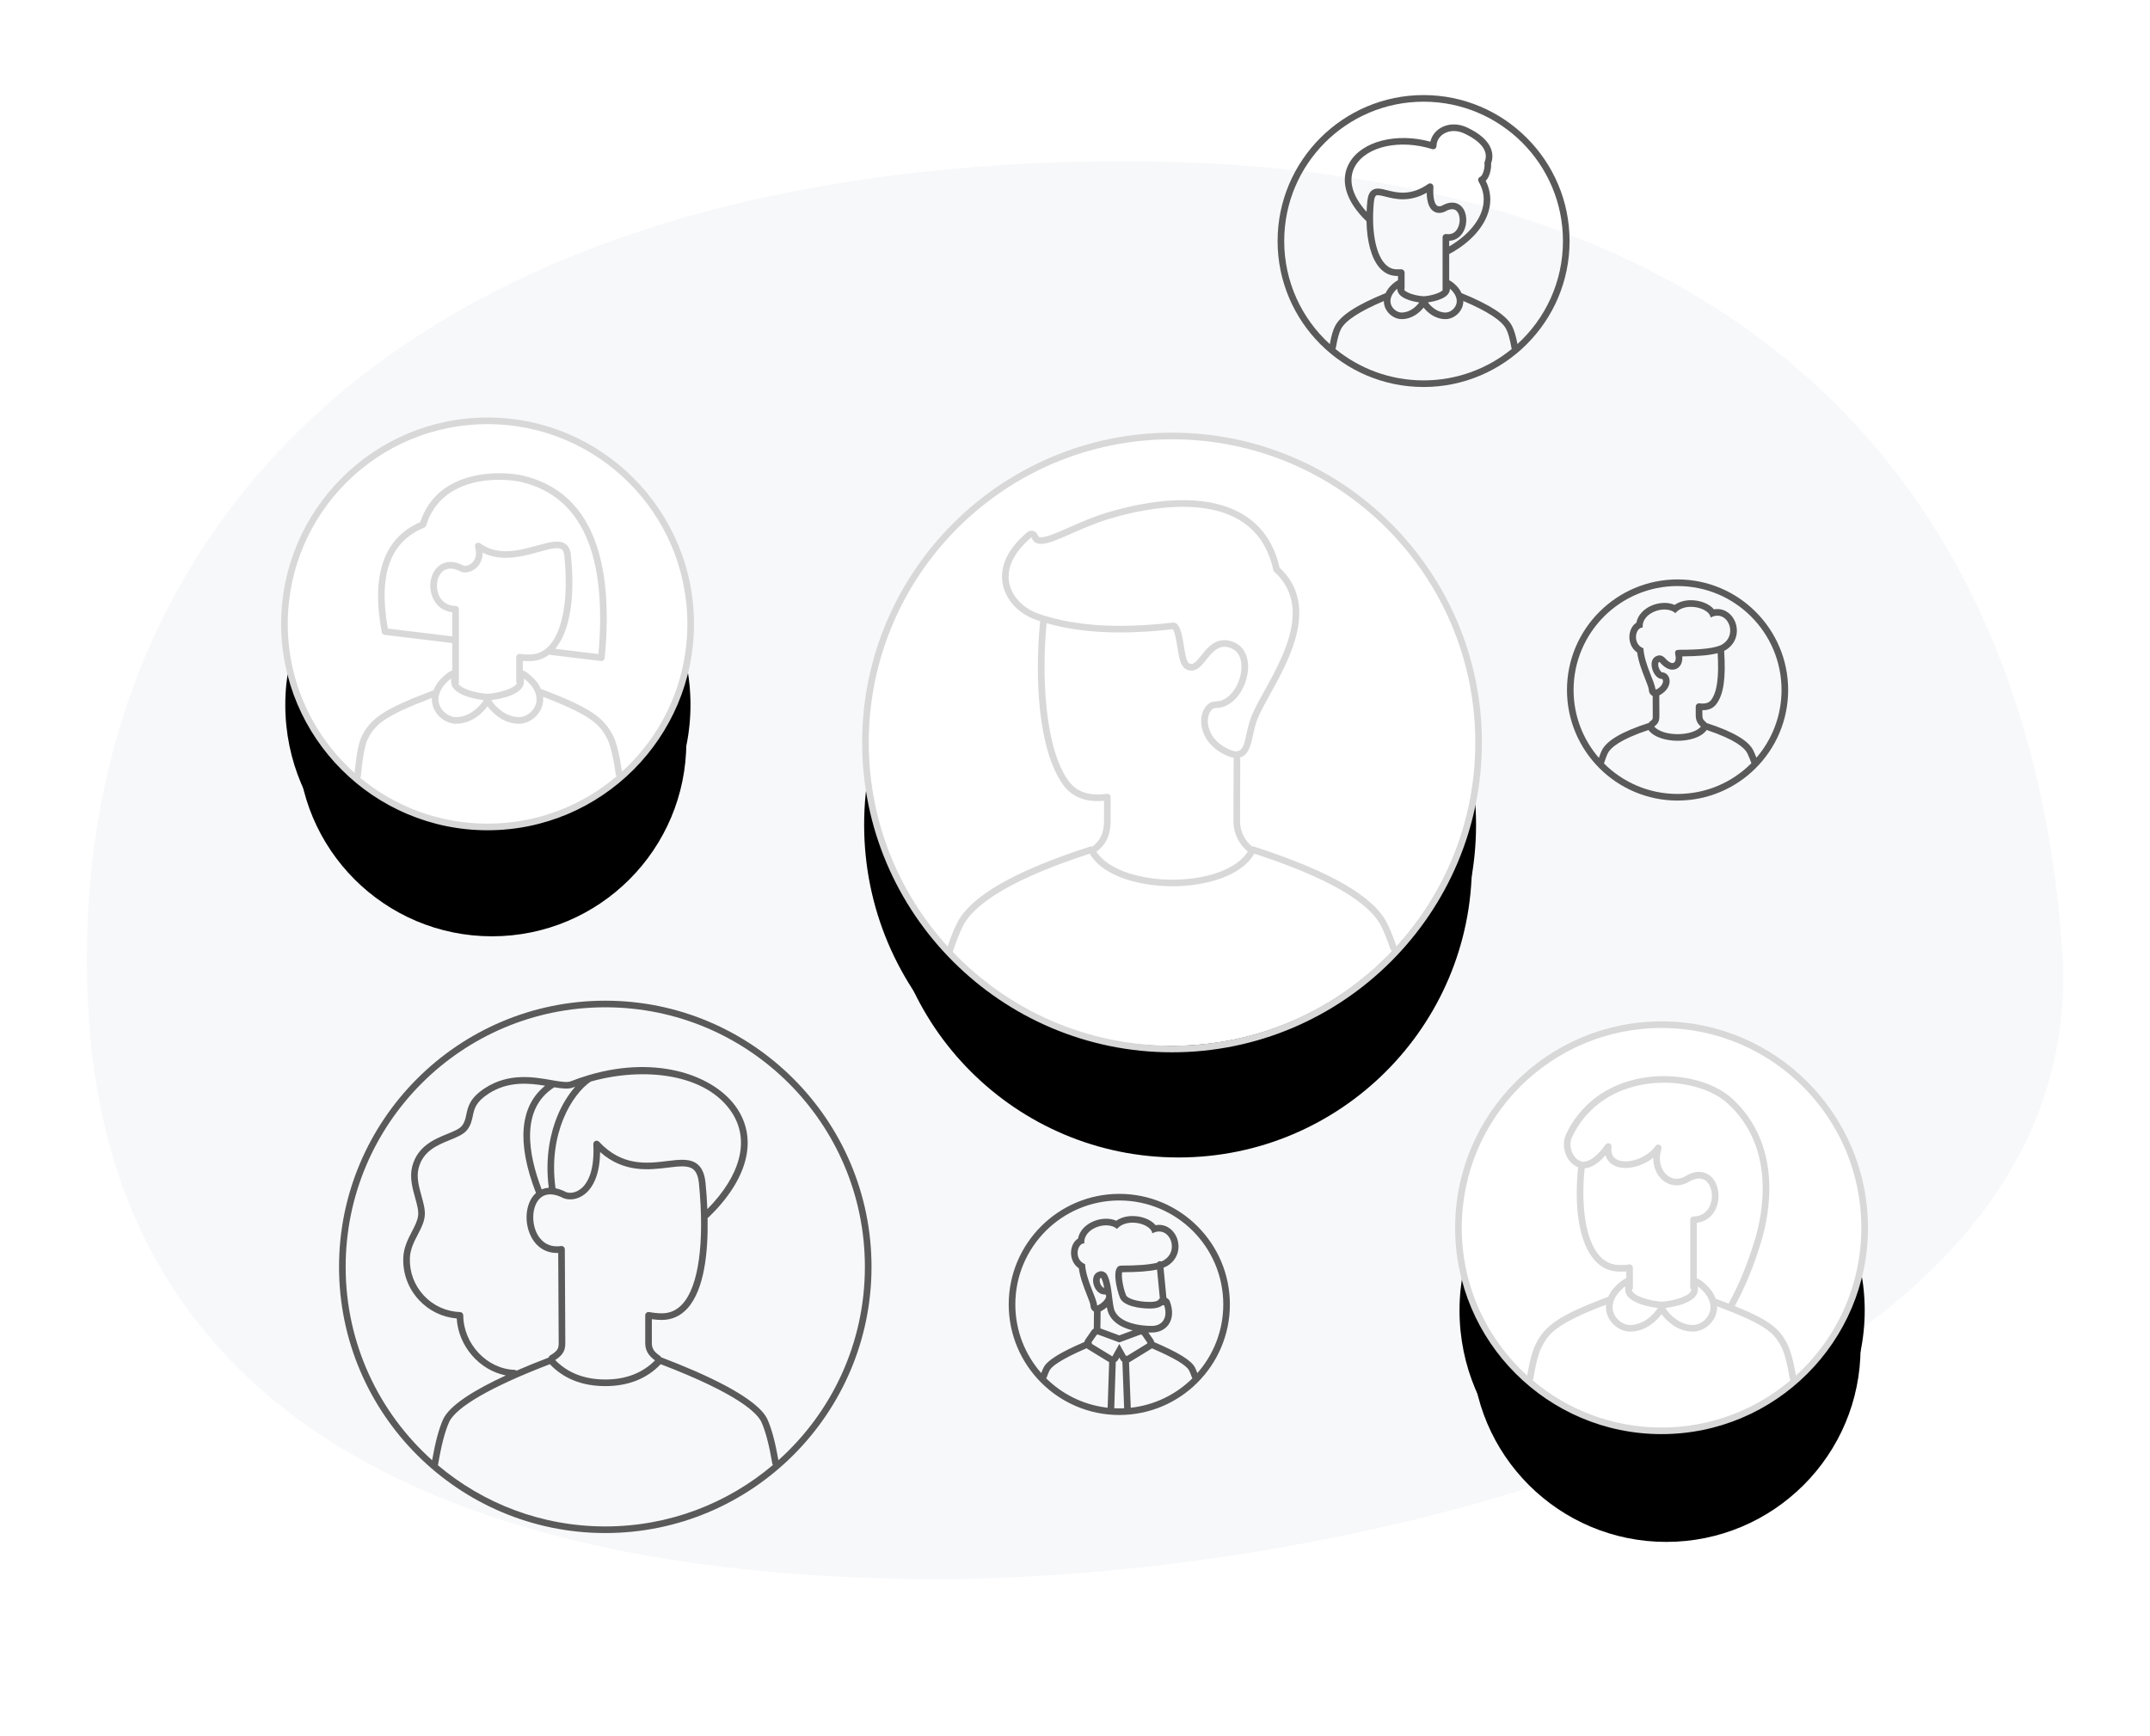 <svg xmlns="http://www.w3.org/2000/svg" xmlns:xlink="http://www.w3.org/1999/xlink" width="520" height="420" viewBox="0 0 520 420">
    <defs>
        <filter id="3mgtw48axa" width="166.2%" height="171.4%" x="-33.1%" y="-28.6%" filterUnits="objectBoundingBox">
            <feMorphology in="SourceAlpha" operator="dilate" radius="5" result="shadowSpreadOuter1"/>
            <feOffset dy="16" in="shadowSpreadOuter1" result="shadowOffsetOuter1"/>
            <feGaussianBlur in="shadowOffsetOuter1" result="shadowBlurOuter1" stdDeviation="8"/>
            <feColorMatrix in="shadowBlurOuter1" result="shadowMatrixOuter1" values="0 0 0 0 0 0 0 0 0 0 0 0 0 0 0 0 0 0 0.05 0"/>
            <feMorphology in="SourceAlpha" operator="dilate" radius="1" result="shadowSpreadOuter2"/>
            <feOffset dy="4" in="shadowSpreadOuter2" result="shadowOffsetOuter2"/>
            <feGaussianBlur in="shadowOffsetOuter2" result="shadowBlurOuter2" stdDeviation="7.5"/>
            <feColorMatrix in="shadowBlurOuter2" result="shadowMatrixOuter2" values="0 0 0 0 0 0 0 0 0 0 0 0 0 0 0 0 0 0 0.05 0"/>
            <feMorphology in="SourceAlpha" operator="dilate" radius="4" result="shadowSpreadOuter3"/>
            <feOffset dy="7" in="shadowSpreadOuter3" result="shadowOffsetOuter3"/>
            <feGaussianBlur in="shadowOffsetOuter3" result="shadowBlurOuter3" stdDeviation="7.5"/>
            <feColorMatrix in="shadowBlurOuter3" result="shadowMatrixOuter3" values="0 0 0 0 0 0 0 0 0 0 0 0 0 0 0.02 0 0 0 0.05 0"/>
            <feMerge>
                <feMergeNode in="shadowMatrixOuter1"/>
                <feMergeNode in="shadowMatrixOuter2"/>
                <feMergeNode in="shadowMatrixOuter3"/>
            </feMerge>
        </filter>
        <filter id="akoulfav5c" width="163.5%" height="171.4%" x="-31.8%" y="-28.6%" filterUnits="objectBoundingBox">
            <feMorphology in="SourceAlpha" operator="dilate" radius="5" result="shadowSpreadOuter1"/>
            <feOffset dy="16" in="shadowSpreadOuter1" result="shadowOffsetOuter1"/>
            <feGaussianBlur in="shadowOffsetOuter1" result="shadowBlurOuter1" stdDeviation="8"/>
            <feColorMatrix in="shadowBlurOuter1" result="shadowMatrixOuter1" values="0 0 0 0 0 0 0 0 0 0 0 0 0 0 0 0 0 0 0.05 0"/>
            <feMorphology in="SourceAlpha" operator="dilate" radius="1" result="shadowSpreadOuter2"/>
            <feOffset dy="4" in="shadowSpreadOuter2" result="shadowOffsetOuter2"/>
            <feGaussianBlur in="shadowOffsetOuter2" result="shadowBlurOuter2" stdDeviation="7.5"/>
            <feColorMatrix in="shadowBlurOuter2" result="shadowMatrixOuter2" values="0 0 0 0 0 0 0 0 0 0 0 0 0 0 0 0 0 0 0.05 0"/>
            <feMerge>
                <feMergeNode in="shadowMatrixOuter1"/>
                <feMergeNode in="shadowMatrixOuter2"/>
            </feMerge>
        </filter>
        <filter id="v28h5o6mke" width="200%" height="207.1%" x="-50%" y="-42.9%" filterUnits="objectBoundingBox">
            <feMorphology in="SourceAlpha" operator="dilate" radius="5" result="shadowSpreadOuter1"/>
            <feOffset dy="16" in="shadowSpreadOuter1" result="shadowOffsetOuter1"/>
            <feGaussianBlur in="shadowOffsetOuter1" result="shadowBlurOuter1" stdDeviation="8"/>
            <feColorMatrix in="shadowBlurOuter1" result="shadowMatrixOuter1" values="0 0 0 0 0 0 0 0 0 0 0 0 0 0 0 0 0 0 0.05 0"/>
            <feMorphology in="SourceAlpha" operator="dilate" radius="1" result="shadowSpreadOuter2"/>
            <feOffset dy="4" in="shadowSpreadOuter2" result="shadowOffsetOuter2"/>
            <feGaussianBlur in="shadowOffsetOuter2" result="shadowBlurOuter2" stdDeviation="7.5"/>
            <feColorMatrix in="shadowBlurOuter2" result="shadowMatrixOuter2" values="0 0 0 0 0 0 0 0 0 0 0 0 0 0 0 0 0 0 0.05 0"/>
            <feMorphology in="SourceAlpha" operator="dilate" radius="4" result="shadowSpreadOuter3"/>
            <feOffset dy="7" in="shadowSpreadOuter3" result="shadowOffsetOuter3"/>
            <feGaussianBlur in="shadowOffsetOuter3" result="shadowBlurOuter3" stdDeviation="7.5"/>
            <feColorMatrix in="shadowBlurOuter3" result="shadowMatrixOuter3" values="0 0 0 0 0 0 0 0 0 0 0 0 0 0 0.02 0 0 0 0.05 0"/>
            <feMerge>
                <feMergeNode in="shadowMatrixOuter1"/>
                <feMergeNode in="shadowMatrixOuter2"/>
                <feMergeNode in="shadowMatrixOuter3"/>
            </feMerge>
        </filter>
        <filter id="u0wqk65k8g" width="195.9%" height="207.1%" x="-48%" y="-42.9%" filterUnits="objectBoundingBox">
            <feMorphology in="SourceAlpha" operator="dilate" radius="5" result="shadowSpreadOuter1"/>
            <feOffset dy="16" in="shadowSpreadOuter1" result="shadowOffsetOuter1"/>
            <feGaussianBlur in="shadowOffsetOuter1" result="shadowBlurOuter1" stdDeviation="8"/>
            <feColorMatrix in="shadowBlurOuter1" result="shadowMatrixOuter1" values="0 0 0 0 0 0 0 0 0 0 0 0 0 0 0 0 0 0 0.05 0"/>
            <feMorphology in="SourceAlpha" operator="dilate" radius="1" result="shadowSpreadOuter2"/>
            <feOffset dy="4" in="shadowSpreadOuter2" result="shadowOffsetOuter2"/>
            <feGaussianBlur in="shadowOffsetOuter2" result="shadowBlurOuter2" stdDeviation="7.5"/>
            <feColorMatrix in="shadowBlurOuter2" result="shadowMatrixOuter2" values="0 0 0 0 0 0 0 0 0 0 0 0 0 0 0 0 0 0 0.05 0"/>
            <feMerge>
                <feMergeNode in="shadowMatrixOuter1"/>
                <feMergeNode in="shadowMatrixOuter2"/>
            </feMerge>
        </filter>
        <filter id="ldbpekvkki" width="200%" height="207.1%" x="-50%" y="-42.9%" filterUnits="objectBoundingBox">
            <feMorphology in="SourceAlpha" operator="dilate" radius="5" result="shadowSpreadOuter1"/>
            <feOffset dy="16" in="shadowSpreadOuter1" result="shadowOffsetOuter1"/>
            <feGaussianBlur in="shadowOffsetOuter1" result="shadowBlurOuter1" stdDeviation="8"/>
            <feColorMatrix in="shadowBlurOuter1" result="shadowMatrixOuter1" values="0 0 0 0 0 0 0 0 0 0 0 0 0 0 0 0 0 0 0.05 0"/>
            <feMorphology in="SourceAlpha" operator="dilate" radius="1" result="shadowSpreadOuter2"/>
            <feOffset dy="4" in="shadowSpreadOuter2" result="shadowOffsetOuter2"/>
            <feGaussianBlur in="shadowOffsetOuter2" result="shadowBlurOuter2" stdDeviation="7.5"/>
            <feColorMatrix in="shadowBlurOuter2" result="shadowMatrixOuter2" values="0 0 0 0 0 0 0 0 0 0 0 0 0 0 0 0 0 0 0.05 0"/>
            <feMorphology in="SourceAlpha" operator="dilate" radius="4" result="shadowSpreadOuter3"/>
            <feOffset dy="7" in="shadowSpreadOuter3" result="shadowOffsetOuter3"/>
            <feGaussianBlur in="shadowOffsetOuter3" result="shadowBlurOuter3" stdDeviation="7.5"/>
            <feColorMatrix in="shadowBlurOuter3" result="shadowMatrixOuter3" values="0 0 0 0 0 0 0 0 0 0 0 0 0 0 0.02 0 0 0 0.05 0"/>
            <feMerge>
                <feMergeNode in="shadowMatrixOuter1"/>
                <feMergeNode in="shadowMatrixOuter2"/>
                <feMergeNode in="shadowMatrixOuter3"/>
            </feMerge>
        </filter>
        <filter id="l0m494gvbk" width="195.9%" height="207.1%" x="-48%" y="-42.9%" filterUnits="objectBoundingBox">
            <feMorphology in="SourceAlpha" operator="dilate" radius="5" result="shadowSpreadOuter1"/>
            <feOffset dy="16" in="shadowSpreadOuter1" result="shadowOffsetOuter1"/>
            <feGaussianBlur in="shadowOffsetOuter1" result="shadowBlurOuter1" stdDeviation="8"/>
            <feColorMatrix in="shadowBlurOuter1" result="shadowMatrixOuter1" values="0 0 0 0 0 0 0 0 0 0 0 0 0 0 0 0 0 0 0.05 0"/>
            <feMorphology in="SourceAlpha" operator="dilate" radius="1" result="shadowSpreadOuter2"/>
            <feOffset dy="4" in="shadowSpreadOuter2" result="shadowOffsetOuter2"/>
            <feGaussianBlur in="shadowOffsetOuter2" result="shadowBlurOuter2" stdDeviation="7.5"/>
            <feColorMatrix in="shadowBlurOuter2" result="shadowMatrixOuter2" values="0 0 0 0 0 0 0 0 0 0 0 0 0 0 0 0 0 0 0.05 0"/>
            <feMerge>
                <feMergeNode in="shadowMatrixOuter1"/>
                <feMergeNode in="shadowMatrixOuter2"/>
            </feMerge>
        </filter>
        <path id="ysey0qhzcb" d="M76 0c39.212 0 71 31.788 71 71v5c0 39.212-31.788 71-71 71S5 115.212 5 76v-5C5 31.788 36.788 0 76 0z"/>
        <path id="l6iyu9g6od" d="M73.5 0h1C115.093 0 148 32.907 148 73.5S115.093 147 74.5 147h-1C32.907 147 0 114.093 0 73.5S32.907 0 73.5 0z"/>
        <path id="usqc6ew9rf" d="M50 .5c25.957 0 47 21.043 47 47v4c0 25.957-21.043 47-47 47S3 77.457 3 51.5v-4C3 21.543 24.043.5 50 .5z"/>
        <path id="28qvfhzgph" d="M49 .5c27.062 0 49 21.938 49 49s-21.938 49-49 49-49-21.938-49-49S21.938.5 49 .5z"/>
        <path id="g6cltkjtaj" d="M50 .5c25.957 0 47 21.043 47 47v4c0 25.957-21.043 47-47 47S3 77.457 3 51.5v-4C3 21.543 24.043.5 50 .5z"/>
        <path id="0rtquny08l" d="M49 .5c27.062 0 49 21.938 49 49s-21.938 49-49 49-49-21.938-49-49S21.938.5 49 .5z"/>
    </defs>
    <g fill="none" fill-rule="evenodd">
        <g>
            <path fill="#F7F8FA" d="M270.236 381.473c-169.77 8.074-241.019-77.623-248.983-189.87C13.29 79.359 194.92 38.492 295.403 39.006c100.487.513 195.711 30.43 203.049 134.773 7.335 104.345-58.444 199.62-228.216 207.695" transform="translate(260, 210.5) rotate(-180) translate(-260, -210.5)"/>
            <g>
                <g>
                    <g transform="translate(68, 23) translate(141, 83)">
                        <use fill="#000" filter="url(#3mgtw48axa)" xlink:href="#ysey0qhzcb"/>
                        <use fill="#FFF" xlink:href="#ysey0qhzcb"/>
                    </g>
                    <g transform="translate(68, 23) translate(141, 83)">
                        <use fill="#000" filter="url(#akoulfav5c)" xlink:href="#l6iyu9g6od"/>
                        <use fill="#FFF" xlink:href="#l6iyu9g6od"/>
                    </g>
                </g>
                <g>
                    <g transform="translate(68, 23) translate(285, 224.5)">
                        <use fill="#000" filter="url(#v28h5o6mke)" xlink:href="#usqc6ew9rf"/>
                        <use fill="#FFF" xlink:href="#usqc6ew9rf"/>
                    </g>
                    <g transform="translate(68, 23) translate(285, 224.5)">
                        <use fill="#000" filter="url(#u0wqk65k8g)" xlink:href="#28qvfhzgph"/>
                        <use fill="#FFF" xlink:href="#28qvfhzgph"/>
                    </g>
                </g>
                <g>
                    <g transform="translate(68, 23) translate(1, 78)">
                        <use fill="#000" filter="url(#ldbpekvkki)" xlink:href="#g6cltkjtaj"/>
                        <use fill="#FFF" xlink:href="#g6cltkjtaj"/>
                    </g>
                    <g transform="translate(68, 23) translate(1, 78)">
                        <use fill="#000" filter="url(#l0m494gvbk)" xlink:href="#0rtquny08l"/>
                        <use fill="#FFF" xlink:href="#0rtquny08l"/>
                    </g>
                </g>
                <path fill="#5A5A5A" d="M78.392 219.074c35.505 0 64.392 28.886 64.392 64.39 0 35.506-28.887 64.392-64.392 64.392C42.887 347.856 14 318.97 14 283.465c0-35.505 28.887-64.391 64.392-64.391zm13.401 87.937c-3.351 3.517-7.857 5.3-13.401 5.3s-10.05-1.783-13.401-5.3c-14.076 5.383-22.727 10.363-24.381 14.039-1.008 2.238-1.907 5.722-2.674 10.358-.003.018-.014.03-.018.049 10.932 9.227 25.049 14.799 40.474 14.799 15.466 0 29.615-5.602 40.558-14.873-.078-.101-.143-.215-.165-.351-.753-4.448-1.631-7.807-2.611-9.982-.961-2.135-5.411-6.784-24.381-14.04zm-13.401-86.337c-34.679 0-62.791 28.113-62.791 62.79 0 18.587 8.081 35.28 20.915 46.778.756-4.32 1.64-7.64 2.635-9.85 1.596-3.545 7.992-7.348 15.189-10.667-6.353-1.237-11.478-7.054-11.872-13.776-3.499-.304-6.719-1.872-9.133-4.464-2.584-2.775-3.934-6.392-3.801-10.184.088-2.51 1.151-4.561 2.089-6.373.696-1.341 1.353-2.61 1.505-3.855.147-1.2-.277-2.722-.726-4.334-.64-2.3-1.366-4.903-.719-7.495 1.243-4.98 5.442-6.691 8.508-7.941 1.585-.645 2.954-1.203 3.558-1.99.65-.845.829-1.698 1.035-2.686.393-1.888.84-4.03 4.538-6.42 5.746-3.716 11.706-2.68 16.051-1.925l.66.114c.024.004.047.006.07.012 1.7.29 3.134.484 3.926.173 1.484-.585 2.95-1.08 4.397-1.51.028-.006.053-.02.08-.022 16.723-4.921 30.722.248 35.91 8.309 4.87 7.566 2.309 17.083-7.026 26.112-.074.072-.159.122-.249.16.149 8.038-.721 17.3-4.879 21.884-1.68 1.852-3.769 2.79-6.214 2.79-.602 0-1.259-.042-1.963-.125l-.428-.055v5.76c0 1.316.498 2.103 1.971 3.118.124.086.204.205.263.333 10.445 3.969 23.375 9.799 25.742 15.058.994 2.208 1.879 5.527 2.636 9.847 12.833-11.496 20.914-28.19 20.914-46.775 0-34.678-28.112-62.791-62.791-62.791zm124.323 45.13c14.748 0 26.746 12 26.746 26.749 0 14.748-11.998 26.745-26.746 26.745s-26.747-11.998-26.747-26.745c0-14.75 12-26.748 26.747-26.748zm0 39.598l-.277.5c-.11.196-.261.362-.439.494l-.138.091-.369 11.18c.406.02.813.032 1.223.032l.586-.009.584-.022-.426-11.248c-.15-.11-.285-.242-.392-.397l-.075-.122-.277-.5zm7.885-2.232l-.086.07-.09.065-5.197 3.185-.08.036-.08.032.415 10.986c5.792-.635 10.991-3.234 14.918-7.12-.057-.071-.105-.15-.136-.241-.21-.616-.435-1.168-.665-1.635-.624-1.272-3.656-3.08-8.999-5.378zm-15.797-.02c-6.59 2.843-8.532 4.502-8.974 5.398-.229.466-.452 1.014-.66 1.628-.032.094-.083.175-.142.247 3.8 3.762 8.793 6.316 14.361 7.052l.508.061.363-11.022-.029-.012-.028-.012-5.197-3.185c-.073-.046-.138-.1-.202-.156zM77.14 255.681c-.083 7.037-2.758 9.704-4.44 10.685-1.88 1.096-3.823.904-4.943.223-2.231-1.012-4.058-.866-5.289.422-1.736 1.82-2 5.683-.575 8.438.688 1.33 2.357 3.478 5.796 2.978.225-.04.468.035.645.192.177.155.276.382.271.617-.002.165.015 2.905.037 6.45.036 5.843.085 13.863.085 16.197 0 1.89-.597 2.914-2.447 4.126 3.028 3.108 7.092 4.702 12.112 4.702 4.975 0 9.008-1.566 12.026-4.617-1.587-1.173-2.296-2.357-2.357-3.977l-.004-.234v-6.698c0-.236.105-.461.286-.613.183-.151.423-.21.655-.175 1.139.203 2.167.307 3.05.307 2.001 0 3.647-.741 5.029-2.266 3.91-4.31 5.359-14.917 3.975-29.098-.169-1.73-.622-2.87-1.386-3.481-1.246-1-3.412-.735-6.154-.4-4.542.553-10.637 1.295-16.372-3.778zm125.575 11.722c-13.889 0-25.147 11.26-25.147 25.149 0 6.367 2.372 12.176 6.272 16.606.178-.476.361-.925.553-1.317.844-1.717 3.91-3.642 9.88-6.207.03-.161.086-.318.165-.464l.088-.142 1.508-2.18c.11-.156.244-.284.394-.387l.114-.073.05-4.106c-.029-.016-.06-.02-.088-.038-.469-.293-.754-.807-.754-1.358 0-.435-.514-1.733-.926-2.777-.72-1.827-1.595-4.046-1.898-6.297-1.61-1.089-2.096-3.036-1.815-4.591.21-1.17.807-2.094 1.618-2.606.171-.907.607-1.756 1.293-2.5 1.31-1.417 3.42-2.3 5.51-2.3.893 0 1.727.17 2.448.49 1.063-.74 2.422-1.136 3.952-1.136 2.081 0 4.371.765 5.562 2.216.281-.053.565-.08.846-.08 2.038 0 3.83 1.452 4.46 3.613.706 2.43-.21 4.874-2.335 6.225-.24.152-.513.292-.82.421l-.236.094.706 7.291c.37.175.676.471.827.872.807 2.151.705 4.127-.29 5.563-.865 1.248-2.344 1.964-4.058 1.964l-.437-.006-.43-.014 1.176 1.7c.134.194.218.413.257.64 5.981 2.566 9.042 4.478 9.874 6.172.193.39.376.841.554 1.318 3.902-4.43 6.273-10.24 6.273-16.606 0-13.89-11.258-25.149-25.146-25.149zM50.191 241.551c-3.137 2.028-3.479 3.668-3.841 5.403-.227 1.08-.46 2.198-1.332 3.335-.868 1.129-2.423 1.763-4.224 2.497-3.052 1.244-6.512 2.654-7.558 6.846-.545 2.18.092 4.467.708 6.678.493 1.77.958 3.44.772 4.957-.187 1.533-.908 2.924-1.672 4.398-.903 1.742-1.836 3.543-1.911 5.692-.118 3.365 1.08 6.575 3.373 9.038 2.293 2.462 5.407 3.883 8.767 4 .429.016.769.366.771.795.04 6.915 5.715 12.953 12.393 13.186.185.007.345.085.478.196 2.605-1.136 5.252-2.197 7.763-3.154.046-.205.169-.391.362-.51 1.828-1.116 2.087-1.647 2.087-3.024 0-2.333-.049-10.348-.086-16.186l-.033-5.602c-2.838.104-5.176-1.282-6.536-3.911-1.768-3.418-1.399-7.932.839-10.277.096-.1.206-.204.324-.31-4.714-12.114-3.935-21.024 2.211-25.952-3.94-.648-8.951-1.14-13.655 1.905zm147.36 58.284c-.047.013-.094.028-.142.036l-.075.007h-.01l-.024-.005-.024-.007-1.283 1.853c.008.016.022.026.03.043.03.07.047.143.055.216l.004.11 4.956 3.036 1.677-3.019 1.567 2.825c.073.006.14.02.205.04l.093.04 4.862-2.981c.01-.068.013-.137.042-.204l.006-.01.006-.008-1.346-1.945-.032.009-.034.007h-.01c-.048 0-.092-.01-.136-.023l-.067-.018-5.156 1.904-5.165-1.906zm2.158-6.614c-.354.316-.771.61-1.234.87l-.283.154-.049 4.101 4.572 1.69 3.24-1.197c-3.392-.82-5.603-2.603-6.146-5.111-.035-.166-.069-.336-.1-.507zm6.223-20.452c-1.44 0-2.879.447-3.78 1.53-.656-.606-1.605-.881-2.62-.881-2.536 0-5.485 1.721-5.274 4.354-1.854 0-2.524 4.023.176 5.028.228 3.88 2.791 8.126 2.905 9.96l.03-.008.031-.005c.057 0 .098.02.143.027 1.97-1.055 2.373-2.533 1.686-2.628l-.073-.005h-.02l-.07.002c-2.387 0-3.78-4.274-1.63-5.391.324-.168.615-.238.88-.238.48 0 .873.231 1.217.529 1.336 1.894 1.307 5.878 1.84 8.346.532 2.462 3.336 3.757 6.606 4.19.025-.004.047-.016.074-.017.084.007.158.034.232.056.756.087 1.532.13 2.31.13 2.422 0 3.981-1.871 2.967-5.007-.027.005-.048.02-.075.023l-.078.002c-.075 0-.145-.02-.216-.04-.326.293-.962.61-1.929.748-.308.043-.734.07-1.233.07-2.35 0-6.319-.58-7.149-2.585-.787-1.904-2.235-7.8.283-7.8 3.82 0 6.771-.202 8.701-.692.128-.202.333-.35.588-.375.144-.014.273.019.394.07.288-.111.546-.232.758-.367 3.233-2.058 1.756-6.89-1.266-6.89-.509 0-1.062.139-1.643.449-.216-1.477-2.496-2.585-4.765-2.585zm5.915 11.347c-1.948.43-4.689.636-8.437.644-.258.935.213 3.803.95 5.588.313.753 2.718 1.595 5.671 1.595.401 0 .767-.02 1.007-.053.573-.082.89-.23 1.021-.308.087-.15.2-.279.329-.39l.134-.105-.675-6.97zm-13.536 1.999c-.02.005-.065.019-.137.056-.23.12-.244.639-.139 1.067.184.752.672 1.281 1.024 1.305-.169-.957-.394-1.839-.726-2.41-.013-.01-.02-.014-.022-.018zM74.873 238.642c-4.376 2.956-10.38 12.389-8.511 25.815.642.127 1.343.347 2.108.7.033.015.066.032.096.052.678.432 2.009.545 3.328-.224 1.518-.885 4.004-3.516 3.606-11.2-.017-.336.177-.647.487-.777.312-.131.668-.056.898.19 5.581 5.993 11.6 5.264 16.434 4.673 2.992-.364 5.578-.681 7.348.74 1.118.898 1.765 2.394 1.977 4.574.18 1.844.342 4.009.436 6.32 8.067-8.197 10.267-16.636 5.991-23.281-6.147-9.55-21.36-11.203-34.198-7.582zm-3.745 1.235c-.171.064-.344.125-.513.192-1.132.446-2.663.27-4.56-.047-8.269 5.249-6.302 16.204-3.044 24.706.488-.207 1.06-.355 1.718-.394-.992-7.637.542-13.576 2.034-17.245 1.13-2.776 2.662-5.28 4.365-7.212zm266.607-122.71c14.748 0 26.747 11.999 26.747 26.748 0 14.748-12 26.747-26.747 26.747-14.748 0-26.746-12-26.746-26.747 0-14.75 11.998-26.748 26.746-26.748zm-7.038 36.423c-6.966 2.32-9.205 4.345-9.847 5.65-.277.564-.656 1.643-.896 2.396-.004.014-.016.024-.021.037 4.552 4.564 10.847 7.388 17.802 7.388 6.984 0 13.3-2.85 17.857-7.445-.242-.706-.73-1.888-.972-2.376-.642-1.305-2.88-3.33-9.841-5.648-1.357 1.877-4.365 2.585-6.898 2.607h-.111c-2.49 0-5.651-.694-7.073-2.61zm7.038-34.822c-13.888 0-25.146 11.259-25.146 25.147 0 6.28 2.307 12.016 6.113 16.422.229-.662.49-1.353.713-1.803 1.174-2.388 4.898-4.567 11.385-6.662l.007-.001c.056-.122.13-.235.248-.32.696-.5.695-.582.684-1.593-.02-1.533-.02-2.454-.021-3.918l-.001-.691c-.055-.027-.116-.043-.17-.076-.468-.291-.753-.805-.753-1.358 0-.433-.514-1.733-.926-2.777-.721-1.826-1.596-4.045-1.9-6.296-1.61-1.09-2.094-3.036-1.813-4.593.21-1.17.807-2.093 1.617-2.605.17-.908.608-1.756 1.293-2.498 1.31-1.42 3.42-2.301 5.51-2.301.893 0 1.727.17 2.448.488 1.064-.74 2.423-1.136 3.952-1.136 2.08 0 4.37.767 5.563 2.217.28-.053.564-.08.845-.08 2.04 0 3.83 1.453 4.459 3.613.707 2.429-.21 4.874-2.334 6.226-.15.095-.33.18-.504.267.424 6.599-.123 10.444-1.82 12.793-.762 1.058-1.925 1.613-3.452 1.566v1.15c0 .843.172 1.198.833 1.724.08.065.143.143.19.228 6.434 2.085 10.132 4.255 11.3 6.633.186.375.492 1.094.752 1.758 3.783-4.4 6.074-10.12 6.074-16.377 0-13.888-11.257-25.147-25.146-25.147zm9.7 16.234c-1.901.505-4.658.759-8.56.785.079.948-.124 1.767-.594 2.355-.442.555-1.077.859-1.786.859-.99 0-1.983-.583-3.04-1.781-.062-.05-.097-.07-.101-.077-.02.005-.064.019-.137.057-.19.098-.17.553-.164.643.053.848.594 1.658.875 1.789.88.024 1.612.653 1.828 1.58.263 1.133-.242 2.834-2.438 4.013v.815c.002 1.457.003 2.374.02 3.9.012 1.194-.05 1.929-1.246 2.829.954 1.103 3.15 1.83 5.667 1.83l.11-.001c2.505-.02 4.614-.737 5.518-1.83-.904-.778-1.255-1.565-1.255-2.818v-2.012c0-.231.1-.45.273-.602.174-.152.407-.222.633-.191 1.373.18 2.304-.095 2.85-.85 1.407-1.946 1.888-5.452 1.548-11.293zm-6.46-11.205c-1.441 0-2.88.447-3.781 1.529-.654-.605-1.604-.881-2.618-.881-2.536 0-5.486 1.724-5.275 4.356-1.853 0-2.523 4.022.176 5.027.228 3.866 2.772 8.095 2.904 9.939.045-.01.086-.028.135-.028.053 0 .098.02.148.03 1.94-1.092 1.696-2.537 1.216-2.537-1.928 0-3.571-4.324-1.401-5.452.324-.17.615-.24.879-.24.48 0 .874.235 1.219.53.812.947 1.459 1.33 1.918 1.33.697 0 .958-.89.699-2.035-.222-.981.223-1.177 1.015-1.177 5.249 0 8.885-.376 10.44-1.365 3.233-2.057 1.757-6.89-1.266-6.888-.508 0-1.062.137-1.643.447-.216-1.478-2.495-2.585-4.765-2.585zM276.309 0c19.47 0 35.31 15.84 35.31 35.31 0 19.469-15.84 35.308-35.31 35.308-19.47 0-35.31-15.839-35.31-35.308 0-19.47 15.84-35.31 35.31-35.31zm9.617 49.817c-.002.79-.221 1.438-.435 1.869-.735 1.48-2.318 2.514-3.851 2.514-2.623 0-4.412-1.66-5.328-2.794-.916 1.134-2.706 2.794-5.329 2.794-1.533 0-3.116-1.033-3.85-2.513-.214-.431-.433-1.078-.436-1.866-5.81 2.46-9.292 4.732-10.354 6.759-.484.925-.858 2.284-1.252 4.541-.018.107-.059.202-.114.287 5.811 4.755 13.237 7.611 21.332 7.611 8.1 0 15.529-2.859 21.342-7.619-.035-.069-.068-.141-.082-.222-.38-2.139-.816-3.686-1.294-4.598-1.066-2.034-4.546-4.307-10.349-6.763zm-9.617-48.216c-18.617 0-33.709 15.092-33.709 33.709 0 9.881 4.252 18.769 11.025 24.934.387-2.075.784-3.419 1.3-4.406 1.341-2.561 5.226-5.083 12.218-7.935.173-.377.385-.764.691-1.167.397-.522 1.281-1.402 2.083-1.84l.199-.101v-1.034c-.171-.001-.328-.005-.472-.012-1.557-.066-2.908-.747-4.017-2.021-1.939-2.233-3.032-6.274-3.125-11.24-.027-.021-.06-.031-.086-.055-5.002-4.836-6.456-9.996-3.988-14.157 3.057-5.152 11.338-7.227 19.526-5.001.299-1.339 1.133-2.499 2.381-3.273 1.856-1.147 4.288-1.208 6.51-.16 6.809 3.214 6.406 7.023 5.791 8.706.085 1.057-.25 3.146-1.295 4.204 1.177 2.315 1.42 4.837.699 7.339-1.116 3.877-4.426 7.537-9.131 10.14l-.407.221v6.34c.852.388 1.856 1.377 2.287 1.945.304.401.516.785.688 1.159 6.893 2.81 10.889 5.409 12.216 7.942.505.964.94 2.405 1.325 4.383 6.758-6.165 11-15.042 11-24.911 0-18.617-15.092-33.709-33.709-33.709zm-6.366 45.273v-.045c-.288.255-.598.564-.835.875-1.082 1.424-.892 2.566-.541 3.272.467.941 1.482 1.625 2.416 1.625 1.967 0 3.479-1.354 4.277-2.441-2.015-.273-5.127-1.121-5.309-3.103l-.008-.183v-.045zm12.738-.039v.039c0 2.223-3.536 3.016-5.327 3.274.796 1.09 2.312 2.453 4.286 2.453.934 0 1.95-.684 2.417-1.625.351-.707.541-1.848-.542-3.272-.234-.308-.541-.614-.834-.869zm-5.622-23.208c-4.237 2.388-7.653 1.523-9.984.937-.994-.251-1.927-.488-2.277-.242-.143.1-.4.438-.51 1.567-.642 6.575.334 12.242 2.547 14.789.82.943 1.761 1.425 2.878 1.474.32.013.713.012 1.178-.001.238-.009.426.075.582.225.128.126.21.29.235.467l.007.107v3.779c0 .134-.041.255-.099.366.429.736 2.861 1.486 4.723 1.568 1.679-.08 3.996-.778 4.594-1.467l-.019-.074-.011-.076V34.41c0-.232.1-.453.277-.605.176-.151.415-.216.639-.186 1.553.226 2.35-.65 2.752-1.426.705-1.364.599-3.249-.23-4.119-.539-.564-1.338-.615-2.371-.149-1.086.672-2.256.766-3.138.252-1.127-.657-1.712-2.152-1.773-4.55zm4.119-14.264c-1.085.671-1.722 1.751-1.746 2.96-.005.251-.128.485-.332.632-.204.147-.464.191-.706.115-7.796-2.434-15.788-.703-18.589 4.021-1.892 3.191-.891 7.203 2.719 11.152.032-.818.088-1.655.172-2.509.134-1.384.509-2.249 1.181-2.721.95-.668 2.173-.357 3.589-.001 2.419.612 5.73 1.447 9.958-1.505.252-.176.58-.192.847-.043.267.149.426.436.41.74-.183 3.534.608 4.387.957 4.591.563.326 1.367-.152 1.523-.251.03-.019.062-.037.095-.052 2.289-1.053 3.642-.154 4.242.477 1.301 1.362 1.518 3.98.494 5.959-.708 1.369-1.867 2.174-3.267 2.307l-.223.016v1.356c4.083-2.362 7.045-5.642 8.001-8.958.672-2.334.372-4.597-.891-6.724-.119-.2-.146-.443-.071-.665.076-.221.244-.398.46-.485.638-.257 1.134-2.158 1.045-3.075-.054-.188-.042-.397.041-.582.994-2.436-.754-4.861-4.925-6.829-1.727-.815-3.591-.79-4.984.074z" transform="translate(68, 23)"/>
                <path fill="#D8D8D8" d="M333.862 224.08c27.528 0 49.923 22.395 49.923 49.923 0 27.529-22.395 49.923-49.923 49.923-27.528 0-49.923-22.394-49.923-49.923 0-27.528 22.395-49.923 49.923-49.923zm-13.415 68.526c-11.887 4.54-13.814 6.873-15.515 10.118-.785 1.498-1.483 4.12-2.077 7.798-.023.147-.096.27-.185.377 8.42 7.124 19.3 11.428 31.192 11.428 11.911 0 22.81-4.32 31.232-11.463-.122-.117-.213-.266-.243-.446-.589-3.623-1.282-6.211-2.06-7.694-1.779-3.398-3.723-5.276-15.488-9.727.038 1.16-.288 2.1-.594 2.718-.995 2.009-3.138 3.41-5.208 3.41-3.9 0-6.472-2.667-7.639-4.221-1.169 1.554-3.742 4.222-7.64 4.222-2.07 0-4.212-1.402-5.208-3.411-.339-.685-.702-1.77-.567-3.11zm13.415-66.926c-26.688 0-48.323 21.635-48.323 48.323 0 14.173 6.101 26.92 15.822 35.76.611-3.624 1.315-6.183 2.153-7.781 2.183-4.166 5.086-6.654 17.426-11.273l.02-.003c.241-.551.572-1.128 1.025-1.723.654-.862 2.21-2.347 3.345-2.77v-1.636c-.505.04-.952.037-1.4.038l-.262-.001c-2.34 0-4.354-.923-5.985-2.744-3.602-4.02-5.048-12.206-4.002-22.506-1.224-.464-2.228-1.444-2.847-2.804-.754-1.66-.787-3.622-.086-5.124 3.33-7.137 9.658-11.952 17.816-13.558 8.297-1.63 17.52.398 22.432 4.933 12.268 11.329 8.974 27.89 6.988 34.483-1.783 5.924-3.94 11.179-6.41 15.653 8.521 3.452 10.762 5.458 12.635 9.035.838 1.598 1.543 4.154 2.154 7.782 9.721-8.84 15.822-21.588 15.822-35.761 0-26.688-21.634-48.323-48.323-48.323zm-8.784 62.502c-.572.434-1.307 1.096-1.819 1.77-1.295 1.702-1.583 3.497-.81 5.052.724 1.462 2.31 2.523 3.773 2.523 3.254 0 5.673-2.451 6.744-4.122-2.548-.292-7.888-1.44-7.888-4.434zm17.567.008v.78c0 3.019-5.348 4.155-7.884 4.439 1.071 1.67 3.487 4.118 6.74 4.118 1.463 0 3.05-1.061 3.775-2.523.772-1.555.483-3.35-.81-5.052-.51-.67-1.24-1.33-1.82-1.762zm7.265-44.203c-4.56-4.212-13.213-6.078-21.036-4.538-7.645 1.503-13.568 6.002-16.677 12.664-.509 1.089-.473 2.54.094 3.784.48 1.056 1.257 1.786 2.185 2.054.08.022.147.067.212.11.913-.013 2.823-.236 5.636-4.174.214-.3.604-.416.943-.28.342.134.548.483.502.846-.208 1.62.338 2.694 1.62 3.195 2.383.929 6.838-.37 9.015-3.437.228-.32.651-.424 1.003-.257.352.172.527.573.416.948-.949 3.194.14 5.438 1.476 6.474 1.248.968 2.844 1.039 4.273.183 3.101-1.861 5.111-.883 6.032-.135 1.86 1.509 2.557 4.684 1.621 7.385-.792 2.286-2.53 3.715-4.832 4.007v13.397c1.134.423 2.691 1.908 3.345 2.77.58.762.965 1.494 1.21 2.18.017.007.033.003.05.01 1.102.412 2.125.803 3.08 1.177 2.454-4.411 4.6-9.624 6.375-15.517 1.898-6.306 5.062-22.131-6.543-32.846zm-29.592 12.492c-2.216 2.525-3.963 3.047-5.06 3.154-.966 9.669.375 17.55 3.618 21.17 1.314 1.467 2.926 2.21 4.792 2.21l.27.002c.656-.004 1.271.004 2.051-.134.234-.043.472.023.654.174.182.152.286.377.286.613v4.826c0 .22-.089.422-.235.567.173 1.426 4.393 2.68 7.18 2.818 2.902-.136 7.172-1.41 7.172-2.908v-.042c-.154-.145-.252-.35-.252-.577V272.07c0-.438.35-.793.788-.8 2.71-.041 3.752-1.888 4.132-2.986.714-2.062.223-4.531-1.118-5.62-1.32-1.07-3.014-.447-4.2.265-1.986 1.19-4.313 1.078-6.079-.29-1.34-1.04-2.505-2.96-2.453-5.578-2.662 2.12-6.446 3.093-9.057 2.076-1.28-.5-2.132-1.428-2.489-2.66zM215.467 81.668c41.326 0 74.947 33.62 74.947 74.947 0 41.327-33.621 74.948-74.947 74.948-41.325 0-74.946-33.621-74.946-74.948 0-41.326 33.62-74.947 74.946-74.947zm19.896 101.834c-3.23 5.72-12.405 7.838-19.48 7.898-7.353.029-16.882-1.986-20.315-7.897-17.436 5.69-27.772 11.619-30.725 17.625-.844 1.716-1.651 3.78-2.4 6.136 13.356 13.977 32.166 22.699 53.024 22.699 20.982 0 39.893-8.825 53.262-22.95-.215-.081-.395-.245-.474-.482-.68-2.05-1.407-3.87-2.162-5.404-2.953-6.004-13.291-11.933-30.73-17.625zM215.467 83.269c-40.508 0-73.346 32.839-73.346 73.346 0 18.999 7.223 36.31 19.073 49.338.695-2.086 1.436-3.953 2.213-5.532 3.233-6.572 13.799-12.672 32.304-18.647.182-.056.369-.043.535.02.039-.05.074-.105.127-.147 1.843-1.442 2.61-3.202 2.648-6.078.003-1.933.004-3.552.002-4.852-4.415.41-7.732-.886-9.875-3.853-6.106-8.454-6.896-25.908-5.6-39.422.007-.061.034-.113.052-.168-.362-.12-.731-.23-1.086-.356-4.248-1.51-7.318-4.855-8.012-8.734-.53-2.961.073-7.521 5.957-12.428.29-.243.654-.371 1.025-.371.14 0 .282.017.42.057.506.137.912.513 1.086 1.006.147.41.26.523.786.523 1.402 0 3.879-1.096 6.747-2.365 2.673-1.184 5.702-2.524 9.075-3.553 4.574-1.395 11.494-3.06 18.484-3.06 12.909.002 20.985 5.639 23.389 16.31 9.658 9.033 2.476 22.03-2.297 30.669-1.217 2.2-2.268 4.102-2.914 5.657-.617 1.484-.95 3.01-1.242 4.355-.487 2.237-1.035 4.734-3.171 5.262.052.089.094.186.112.292l.009.109-.051 15.13c.058 2.368 1.088 4.489 2.898 5.983.129-.026.26-.031.394.01 18.515 5.977 29.087 12.079 32.32 18.65.776 1.58 1.522 3.44 2.217 5.527 11.847-13.027 19.069-30.336 19.069-49.332 0-40.507-32.838-73.346-73.348-73.346zm-30.34 44.48c-1.19 12.61-.511 30.109 5.318 38.178 1.914 2.652 5.035 3.692 9.264 3.099.229-.037.46.036.636.188.175.15.275.37.275.603.004 1.424.004 3.346 0 5.764-.03 2.39-.442 5.122-3.26 7.325-.063.049-.132.082-.203.11 3.09 4.759 11.49 6.863 18.712 6.784 8.496-.071 15.373-2.714 17.93-6.805-2.09-1.725-3.316-4.145-3.468-6.87l-.013-.328.05-15.156c0-.118.03-.23.077-.33-.64-.083-1.342-.311-2.126-.698-4.88-2.348-6.345-6.551-5.633-9.674.453-1.985 1.785-3.267 3.393-3.267 3.029 0 5.349-3.36 5.995-6.521.487-2.377.159-5.28-2.218-6.293-.627-.268-1.215-.404-1.75-.404-1.84 0-3.188 1.682-4.377 3.165-1.074 1.34-2.087 2.604-3.598 2.604-.481 0-.943-.135-1.374-.403-1.276-.79-1.573-2.643-1.984-5.21-.2-1.243-.605-3.768-1.115-4.393-4.476.516-8.746.777-12.695.777-6.776 0-12.64-.74-17.836-2.244zM49.924 78c27.527 0 49.923 22.396 49.923 49.924s-22.396 49.924-49.923 49.924C22.396 177.848 0 155.452 0 127.924S22.396 78 49.924 78zm13.431 67.567c.134 1.333-.225 2.412-.564 3.096-.997 2.012-3.144 3.417-5.222 3.417-3.907 0-6.485-2.67-7.654-4.224-1.17 1.554-3.749 4.224-7.655 4.224-2.079 0-4.225-1.405-5.222-3.417-.316-.637-.648-1.616-.584-2.824-11.624 4.42-13.673 6.428-15.46 9.84-.924 1.763-1.418 6.042-1.709 9.107-.014.146-.076.269-.154.38 8.361 6.921 19.09 11.082 30.793 11.082 11.908 0 22.804-4.316 31.227-11.459-.107-.115-.189-.256-.214-.423-.78-5.382-1.564-7.694-2.085-8.687-1.698-3.243-3.624-5.574-15.497-10.112zM49.924 79.6c-26.689 0-48.325 21.636-48.325 48.324 0 14.334 6.246 27.203 16.16 36.052.481-4.795 1.03-7.535 1.817-9.04 2.157-4.117 5.09-6.39 17.264-10.954.005-.002.01-.001.015-.002.247-.648.617-1.332 1.159-2.044.623-.816 2.058-2.195 3.172-2.697l.205-.083v-6.599l-16.365-1.978c-.347-.042-.626-.303-.69-.646-2.615-13.876.521-22.834 9.316-26.632 4.264-13.042 19.798-12.465 24.955-11.217 15.479 3.748 22.089 18.587 19.648 44.102-.021.215-.126.413-.294.547-.144.116-.321.177-.502.177l-.048-.001-.048-.005-12.49-1.51c-.023-.003-.04-.015-.063-.02-1.273.96-2.728 1.478-4.344 1.543l-.349.007-.262.001c-.33 0-.667.002-1.03-.014l-.37-.023v2.276c1.137.418 2.701 1.909 3.359 2.771.461.605.795 1.188 1.037 1.748.028.006.057.002.084.013 12.269 4.604 15.159 7.084 17.335 11.24.822 1.569 1.534 4.436 2.179 8.726 9.705-8.839 15.798-21.576 15.798-35.738 0-26.688-21.636-48.324-48.323-48.324zm168.158 19.995c-6.14 0-12.587 1.332-18.017 2.989-7.202 2.196-13.094 5.986-16.29 5.986-1.106 0-1.888-.454-2.291-1.586-9.78 8.159-4.882 16.137 1.565 18.426 4.199 1.492 10.482 2.985 19.914 2.985 3.71 0 7.906-.231 12.654-.784.057-.005.112-.01.164-.01 2.819 0 2.243 8.883 3.819 9.86.179.11.355.162.53.162 1.872 0 3.65-5.768 7.975-5.77.718 0 1.507.16 2.379.532 6.604 2.818 2.685 15.887-4.405 15.887-2.444 0-3.667 6.722 2.934 9.9.81.398 1.449.58 1.962.58 2.517 0 1.988-4.363 3.807-8.737 3.37-8.103 16.87-24.605 5.233-34.872-2.44-11.892-11.763-15.547-21.933-15.548zm-176.968 42.33v-.79c-.574.432-1.312 1.095-1.826 1.77-1.296 1.701-1.586 3.493-.817 5.048.726 1.464 2.319 2.527 3.789 2.527 3.257 0 5.68-2.446 6.754-4.117-2.485-.277-7.668-1.371-7.892-4.244l-.008-.194v-.79zm17.602-.783v.783c0 2.995-5.351 4.142-7.904 4.434 1.073 1.671 3.495 4.121 6.757 4.121 1.47 0 3.063-1.063 3.788-2.527.77-1.555.48-3.347-.816-5.048-.511-.67-1.242-1.329-1.825-1.763zm3.586-30.62c-3.871 1.07-9.02 2.489-13.572.157.029 1.491-.506 2.795-1.56 3.721-1.107.971-2.66 1.345-3.693.886-1.856-.976-3.377-.98-4.446-.043-1.297 1.136-1.73 3.474-1.009 5.44.392 1.064 1.455 2.857 4.181 2.898.4.006.729.305.78.692l.008.108v17.743c0 .127-.036.243-.089.349.858 1.251 4.454 2.242 7 2.361 2.644-.131 6.576-1.261 7.14-2.591-.089-.11-.155-.239-.178-.383l-.009-.111v-5.772c0-.237.105-.461.286-.613.183-.152.417-.218.656-.174.668.12 1.213.13 1.77.134l.281.001.269-.001c1.865 0 3.478-.744 4.792-2.212 3.319-3.704 4.645-11.873 3.549-21.852-.115-1.043-.497-1.302-.623-1.387-.921-.627-3.162-.006-5.533.649zm-27.233-6.394c-.07.229-.24.416-.463.507-8.152 3.339-11.064 11.175-8.888 23.939l.085.487 15.588 1.885v-5.819c-2.302-.285-4.054-1.672-4.871-3.893-.953-2.595-.341-5.621 1.457-7.195.922-.805 2.949-1.9 6.199-.192.304.137 1.194.004 1.938-.65.575-.504 1.442-1.681.787-3.891-.098-.331.027-.686.308-.883.281-.199.658-.193.935.012 4.265 3.16 9.516 1.709 13.732.545 2.976-.821 5.326-1.469 6.857-.431.742.504 1.185 1.356 1.315 2.535 1.123 10.21-.184 18.399-3.576 22.642l-.187.228 10.453 1.264c2.139-24.1-4.086-38.086-18.508-41.579-4.824-1.168-19.427-1.745-23.161 10.489z" transform="translate(68, 23)"/>
            </g>
        </g>
    </g>
</svg>
